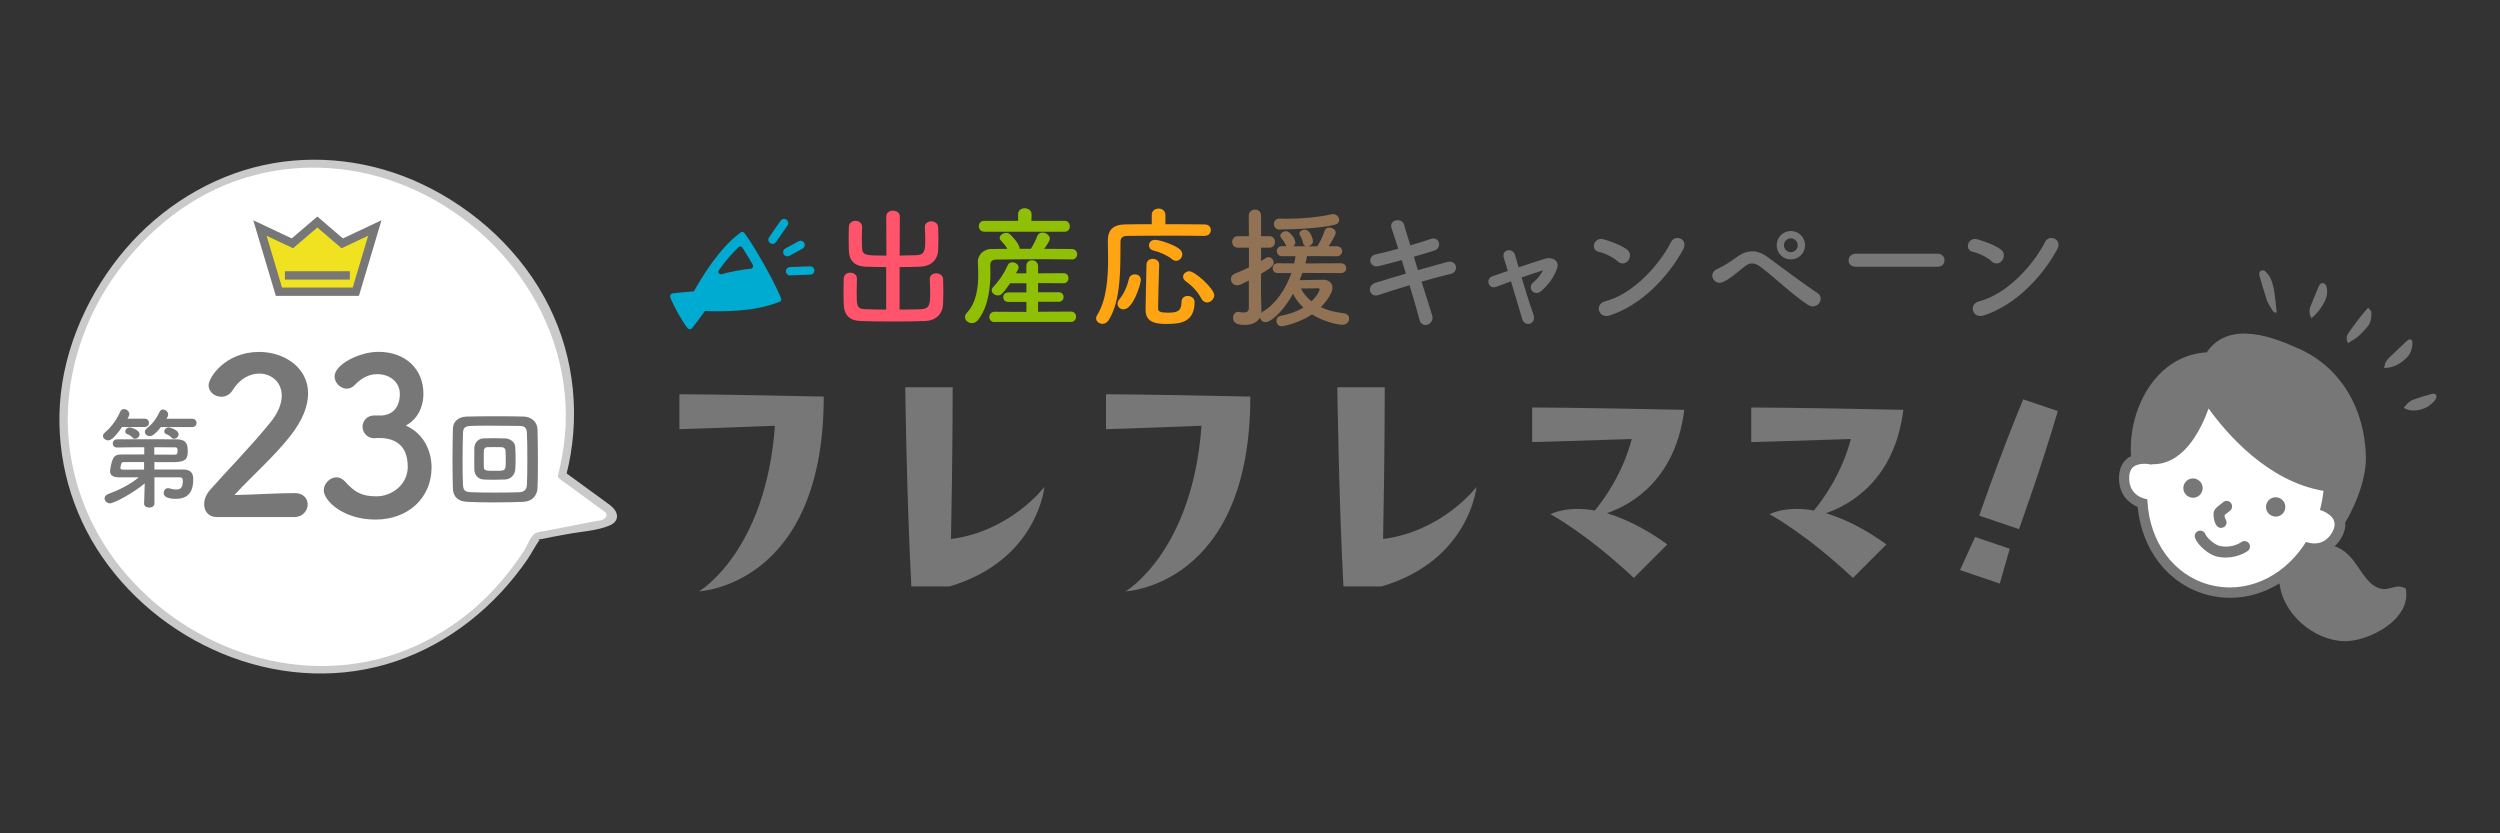<?xml version="1.0" encoding="UTF-8"?>
<svg id="_レイヤー_2" data-name="レイヤー 2" xmlns="http://www.w3.org/2000/svg" width="300" height="100" viewBox="0 0 300 100">
  <rect x="0" y="0" width="300" height="100" fill="#333333" stroke="none"/>
  <defs>
    <style>
      .cls-1, .cls-2 {
        fill: none;
      }

      .cls-3 {
        fill: #00abd2;
      }

      .cls-4 {
        fill: #f0e221;
      }

      .cls-5 {
        fill: #ff546c;
      }

      .cls-6 {
        fill: #ffa412;
      }

      .cls-7 {
        fill: #fff;
      }

      .cls-8 {
        fill: #927254;
      }

      .cls-9 {
        fill: #90c006;
      }

      .cls-10 {
        fill: #cacaca;
      }

      .cls-11, .cls-12 {
        fill: #777;
      }

      .cls-2 {
        stroke: #777;
        stroke-miterlimit: 10;
      }

      .cls-12 {
        fill-rule: evenodd;
      }
    </style>
  </defs>
  <g id="_画像" data-name="画像">
    <g>
      <g>
        <g>
          <g>
            <g>
              <path class="cls-5" d="M106.36,32.05c-.88,0-1.75-.02-2.5-.05-1.29-.05-1.97-.69-2-2.01,0-.42-.02-.9-.02-1.38s.02-.94,.02-1.37c.02-.5,.39-.74,.79-.74s.8,.25,.8,.71v.03c-.02,.46-.03,.96-.03,1.45,0,.33,.02,.66,.02,.93,.03,1.04,.33,1.05,2.93,1.05l-.02-4.7c0-.46,.41-.69,.8-.69,.42,0,.83,.24,.83,.69l-.02,4.7c.69-.02,1.38-.03,2.03-.05,.99-.03,1.04-.65,1.04-1.83,0-.52-.03-1.05-.05-1.51v-.03c0-.46,.38-.69,.77-.69s.82,.24,.83,.72c.02,.39,.03,.85,.03,1.31s-.02,.93-.03,1.37c-.05,1.35-.98,2-2.14,2.04-.79,.03-1.64,.05-2.49,.05v5.1c.98,0,1.92-.02,2.63-.05,.93-.05,1.04-.57,1.04-1.9,0-.6-.03-1.23-.05-1.68v-.03c0-.46,.38-.69,.77-.69s.82,.24,.83,.72c.02,.39,.03,.91,.03,1.43s-.02,1.05-.03,1.49c-.05,1.35-.98,2.04-2.14,2.08-1.09,.05-2.55,.06-3.98,.06s-2.83-.02-3.81-.06c-1.29-.05-1.97-.72-2-2.05,0-.42-.02-.96-.02-1.51s.02-1.07,.02-1.5c.02-.5,.39-.74,.79-.74s.8,.25,.8,.71v.03c-.02,.46-.03,1.05-.03,1.61,0,1.62,.02,1.98,.96,2.03,.71,.03,1.62,.05,2.58,.05v-5.1Z"/>
              <path class="cls-9" d="M128.62,31.13c-1.16-.02-2.33-.03-3.48-.03-1.98,0-3.9,.03-5.62,.05-.49,0-.69,.28-.69,.66,0,.22,.02,.52,.02,.85,0,1.56-.17,4.07-1.48,5.73-.22,.28-.5,.39-.75,.39-.43,0-.82-.33-.82-.74,0-.16,.08-.35,.24-.52,1.15-1.23,1.35-3.11,1.35-4.58,0-.58-.03-1.09-.05-1.46v-.06c0-.74,.58-1.53,1.65-1.54,.6,0,1.24-.02,1.89-.02-.22-.39-.5-.71-.79-1.02-.09-.09-.13-.2-.13-.3,0-.31,.41-.6,.8-.6,.13,0,.25,.03,.36,.11,.17,.11,1.23,1.21,1.23,1.75v.06h1.35c.31-.47,.6-1.07,.77-1.53,.13-.3,.36-.42,.63-.42,.43,0,.88,.33,.88,.74,0,.3-.52,.98-.69,1.21,1.12,0,2.23,.02,3.32,.02,.42,0,.65,.32,.65,.63s-.22,.63-.63,.63h-.02Zm-10.52-3.33c-.42,0-.64-.33-.64-.66s.22-.64,.64-.64h4.07v-.79c0-.49,.41-.72,.8-.72s.82,.25,.82,.72v.02l-.02,.77h3.98c.42,0,.63,.33,.63,.66s-.21,.65-.63,.65h-9.66Zm1.26,10.85c-.42,0-.64-.31-.64-.61,0-.31,.22-.63,.64-.63l3.81,.02v-1.2h-2.17c-.41,0-.61-.28-.61-.57s.2-.57,.61-.57h2.17v-1.1h-1.95c-.91,1.31-1.12,1.46-1.46,1.46-.38,0-.76-.28-.76-.61,0-.13,.05-.25,.17-.38,.75-.8,1.3-1.6,1.76-2.64,.11-.25,.33-.35,.55-.35,.36,0,.75,.27,.75,.61,0,.08-.02,.17-.06,.25-.08,.16-.17,.31-.25,.47h1.24v-.88c0-.46,.35-.69,.69-.69s.72,.24,.72,.69v.88l3.04-.02c.41,0,.61,.3,.61,.6,0,.31-.2,.61-.61,.61l-3.04-.02v1.1h2.49c.38,0,.57,.28,.57,.57s-.19,.57-.57,.57h-2.49v1.2l3.95-.02c.41,0,.61,.31,.61,.61,0,.31-.2,.63-.61,.63h-9.17Z"/>
              <path class="cls-6" d="M144.53,28.31c-.85-.02-2.49-.03-4.18-.03-2.06,0-4.2,.02-5.14,.03-.55,.02-.75,.28-.75,.72-.03,2.88,.13,6.92-1.42,9.39-.21,.31-.47,.44-.74,.44-.41,0-.77-.3-.77-.66,0-.11,.03-.22,.09-.33,1.16-1.81,1.35-4.44,1.35-6.8,0-.75-.02-1.48-.03-2.14v-.05c0-1.27,.61-1.92,2.05-1.95,.8-.02,1.97-.03,3.22-.03v-1.1c0-.52,.41-.77,.82-.77s.82,.25,.82,.77v1.1c1.89,0,3.73,.02,4.71,.03,.5,0,.74,.33,.74,.68s-.25,.69-.74,.69h-.02Zm-10.43,8.15c0-.17,.06-.36,.22-.55,.58-.69,.94-1.54,1.16-2.47,.08-.35,.39-.52,.71-.52,.36,0,.71,.22,.71,.68,0,.42-.9,3.52-2.08,3.52-.39,0-.72-.28-.72-.66Zm5.92,2.42c-1.73,0-2.55-.41-2.55-1.71s.08-3.56,.11-5.43c0-.46,.38-.68,.75-.68s.77,.24,.77,.66v.03c-.06,1.86-.11,3.89-.13,5.25,0,.38,.25,.52,1.13,.52,1.04,0,1.68-.09,1.68-1.27,0-.5,.36-.74,.74-.74,.41,0,.83,.27,.83,.72,0,2.53-1.83,2.64-3.35,2.64Zm.63-7.77c-.55-.46-1.48-.87-2.22-1.04-.38-.09-.55-.36-.55-.63,0-.33,.25-.66,.72-.66,.58,0,2.39,.61,2.99,1.15,.2,.17,.28,.39,.28,.6,0,.39-.33,.77-.74,.77-.16,0-.31-.05-.49-.19Zm4.19,5.18c-.25,0-.49-.13-.65-.42-.49-.9-1.08-1.53-1.92-2.14-.22-.16-.3-.33-.3-.52,0-.35,.35-.66,.75-.66,.68,0,2.99,2.09,2.99,2.88,0,.47-.46,.87-.88,.87Z"/>
              <path class="cls-8" d="M156.28,32.75c-.11,.3-.2,.58-.33,.87,.9-.02,2.6-.05,2.85-.05,.68,0,1.1,.42,1.1,.98,0,.16-.05,.35-.12,.52-.3,.65-.72,1.24-1.28,1.79,.74,.35,1.67,.61,2.8,.74,.39,.05,.6,.33,.6,.63,0,.36-.28,.74-.83,.74-.69,0-2.41-.47-3.63-1.24-1.49,.99-3.33,1.42-3.63,1.42-.42,0-.64-.33-.64-.65,0-.27,.16-.53,.5-.6,1.07-.19,1.98-.54,2.74-.99-.54-.5-.96-1.07-1.24-1.65-1.31,2.3-2.72,3.4-3.3,3.4-.36,0-.61-.25-.68-.55-.28,.53-.88,.88-1.79,.88s-1.43-.21-1.43-.85c0-.36,.22-.72,.61-.72,.05,0,.09,0,.14,.02,.14,.03,.33,.06,.5,.06,.33,0,.64-.11,.64-.52v-3.32c-.82,.42-1.1,.58-1.4,.58-.46,0-.75-.38-.75-.76,0-.25,.14-.5,.46-.64,.63-.27,1.18-.49,1.7-.74v-2.38h-1.32c-.46,0-.69-.35-.69-.69s.24-.69,.69-.69h1.32l-.02-2.45c0-.49,.38-.74,.76-.74s.72,.24,.72,.74v2.45h.98c.47,0,.69,.35,.69,.69s-.22,.69-.69,.69h-.98v1.6c.19-.11,.36-.22,.55-.35,.11-.08,.22-.11,.33-.11,.35,0,.63,.31,.63,.65,0,.36-.3,.64-1.51,1.34,0,1.04-.02,1.84-.02,2.08,0,.25,.05,1.68,.06,2.23,0,.13,0,.27-.02,.39,.05-.05,.11-.09,.17-.14,1.6-.94,2.79-2.77,3.45-4.64h-1.65c-.39,0-.6-.3-.6-.6,0-.28,.21-.58,.6-.58l1.98,.02c.06-.3,.13-.58,.17-.87h-1.64c-.41,0-.61-.3-.61-.6s.21-.6,.61-.6h.54s-.06-.08-.08-.13c-.21-.49-.35-.61-.52-.82-.09-.11-.13-.2-.13-.3,0-.3,.35-.55,.68-.55,.49,0,1.12,.94,1.12,1.31,0,.2-.1,.38-.24,.5h1.53c-.17-.03-.31-.16-.36-.39-.11-.52-.25-.71-.38-.93-.05-.08-.06-.14-.06-.2,0-.28,.35-.47,.66-.47,.66,0,.97,1.21,.97,1.37,0,.33-.28,.57-.58,.63h1.09c.35-.5,.69-1.27,.91-1.92,.08-.24,.3-.33,.52-.33,.38,0,.79,.25,.79,.6s-.77,1.51-.85,1.64h.96c.44,0,.66,.3,.66,.6s-.22,.6-.66,.6l-3.56-.02c-.05,.28-.11,.58-.19,.88l4.26-.02c.42,0,.64,.3,.64,.6,0,.28-.22,.58-.64,.58l-4.63-.02Zm-2.69-5.19c-.49,0-.72-.35-.72-.68s.22-.65,.69-.65h.03c.25,.02,.5,.02,.79,.02,1.75,0,3.82-.17,5.41-.54,.06-.02,.11-.02,.17-.02,.42,0,.74,.35,.74,.69,0,.27-.17,.52-.61,.61-2.11,.49-5.8,.55-6.5,.55Zm4.77,7.19c0-.14-.14-.16-.24-.16s-1.15,.03-2.01,.03c.28,.55,.69,1.09,1.27,1.54,.82-.79,.98-1.42,.98-1.42Z"/>
              <path class="cls-11" d="M170.14,32.42c1.27-.36,2.55-.72,3.51-.98,1.23-.31,1.43,1.2,.46,1.42-.9,.21-2.19,.55-3.52,.94,.5,1.59,.96,3.07,1.26,4,.19,.58-.14,1.01-.52,1.15s-.85,0-.99-.57c-.25-.98-.69-2.52-1.2-4.15-1.4,.42-2.77,.85-3.73,1.18-1.04,.35-1.51-1.12-.33-1.48,.91-.28,2.23-.69,3.63-1.1-.17-.55-.35-1.1-.5-1.62-.97,.27-1.93,.53-2.75,.72-1.13,.27-1.43-1.16-.39-1.4,.87-.19,1.79-.42,2.72-.68-.31-1.01-.61-1.87-.8-2.45-.36-1.07,1.24-1.32,1.49-.46,.16,.57,.44,1.46,.76,2.5,.9-.25,1.75-.53,2.49-.77,1.02-.33,1.35,1.1,.39,1.4-.71,.22-1.56,.49-2.46,.74l.49,1.6Z"/>
              <path class="cls-11" d="M185.14,32.45c-.64,.19-1.57,.5-2.55,.85,.47,1.59,1.04,3.38,1.42,4.42,.42,1.15-1.02,1.64-1.35,.54-.32-1.07-.85-2.88-1.34-4.5-.66,.24-1.28,.47-1.78,.66-.93,.35-1.32-.98-.44-1.27,.55-.19,1.16-.41,1.84-.64-.19-.61-.35-1.13-.47-1.53-.17-.52,.09-.87,.46-.94,.33-.08,.74,.11,.87,.54,.11,.36,.27,.88,.44,1.5,1.04-.35,2.12-.71,3.18-1.04,.79-.24,1.76,.19,1.43,1.16-.36,1.07-1.07,2-1.86,2.69-.9,.79-1.78-.36-.98-1.02,.44-.35,.88-.88,1.12-1.38l.02-.02Z"/>
              <path class="cls-11" d="M194.12,31.36c-.58-.54-1.59-.99-2.33-1.16-.94-.22-.55-1.81,.65-1.48,.83,.24,2.01,.66,2.77,1.2,.49,.35,.46,.94,.21,1.31-.25,.36-.8,.58-1.29,.14Zm-.97,6.5c-1.34,.42-1.84-1.37-.54-1.7,3.16-.8,6.34-4.06,7.93-7.14,.5-.97,2.12-.31,1.43,.93-1.95,3.54-5.21,6.76-8.83,7.91Z"/>
              <path class="cls-11" d="M216.98,36.6c-1.89-1.23-3.65-2.99-5.68-4.55-.74-.57-1.32-.57-1.92-.09-1.16,.93-1.92,1.59-2.64,1.89-1.07,.46-1.89-1.09-.61-1.6,.41-.17,1.37-.72,2.44-1.5,1.31-.91,2.49-.69,3.57,.11,1.26,.93,4.33,3.24,5.99,4.33,.46,.3,.42,.88,.16,1.21-.27,.33-.83,.52-1.3,.2Zm-2.08-5.47c-.94,0-1.7-.75-1.7-1.7s.75-1.71,1.7-1.71,1.71,.77,1.71,1.71-.77,1.7-1.71,1.7Zm0-2.53c-.46,0-.83,.38-.83,.83s.38,.83,.83,.83,.83-.38,.83-.83-.38-.83-.83-.83Z"/>
              <path class="cls-11" d="M222.66,32c-.57,0-.83-.38-.83-.75s.3-.8,.83-.8h9.88c.54,0,.8,.39,.8,.79s-.27,.77-.8,.77h-9.88Z"/>
              <path class="cls-11" d="M239,31.36c-.58-.54-1.59-.99-2.33-1.16-.94-.22-.55-1.81,.64-1.48,.83,.24,2.01,.66,2.77,1.2,.49,.35,.46,.94,.2,1.31-.25,.36-.8,.58-1.29,.14Zm-.97,6.5c-1.34,.42-1.84-1.37-.54-1.7,3.16-.8,6.34-4.06,7.93-7.14,.5-.97,2.12-.31,1.43,.93-1.95,3.54-5.21,6.76-8.82,7.91Z"/>
            </g>
            <g>
              <path class="cls-3" d="M80.44,35.69c.39,1.04,1.38,2.8,2.06,3.68,.14,.18,.42,.18,.56,0,.43-.56,1.27-1.66,1.53-2.05,1.67,.07,5.94,.17,9-1.13,.14-.06,.2-.21,.15-.35-.18-.47-.7-1.69-2.03-4.06-1.33-2.37-2.1-3.44-2.41-3.85-.09-.11-.26-.14-.38-.06-2.69,1.93-4.84,5.64-5.65,7.09-.47,.02-1.84,.17-2.54,.24-.23,.03-.37,.26-.29,.48Zm5.83-3.27c.88-1.24,1.68-2.12,2.36-2.76,.14-.13,.36-.1,.46,.06,.32,.49,.73,1.16,1.25,2.06,.01,.02,.02,.04,.02,.06,0,0,0,.02,0,.02,0,.04,0,.08,0,.13,0,0,0,0,0,.02-.03,.12-.12,.22-.26,.23-1.13,.12-2.31,.34-3.51,.66-.28,.07-.49-.23-.33-.46Z"/>
              <g>
                <path class="cls-3" d="M97.21,31.96l-2.42,.09c-.28,.01-.49,.24-.48,.52,.01,.28,.24,.49,.52,.48l2.42-.09c.08,0,.16-.03,.22-.06,.16-.09,.27-.26,.26-.46-.01-.28-.24-.49-.52-.48Z"/>
                <path class="cls-3" d="M92.95,29.2c.07-.04,.12-.09,.17-.15l1.38-1.99c.16-.23,.1-.54-.13-.7-.23-.16-.54-.1-.7,.13l-1.38,1.99c-.16,.23-.1,.54,.13,.7,.16,.11,.37,.12,.53,.03Z"/>
                <path class="cls-3" d="M95.83,28.95l-1.59,.87c-.24,.13-.33,.44-.2,.68s.44,.33,.68,.2l1.59-.87c.24-.13,.33-.44,.2-.68s-.44-.33-.68-.2Z"/>
              </g>
            </g>
          </g>
          <g>
            <path class="cls-11" d="M98.85,47.59c0,22.72-14.96,23.37-14.96,23.37,0,0,8.01-4.71,9.1-19.87-8.41,.33-11.46,.41-11.46,.41v-4.19s4.35,0,17.31,.28Z"/>
            <path class="cls-11" d="M125.33,58.42s-.81,8.82-11.38,11.95h-4.59c-.57-10.97-.73-23.9-.73-23.9h5.69s0,8.37-.2,18.21c7.19-.93,11.22-6.26,11.22-6.26Z"/>
            <path class="cls-11" d="M150.04,47.59c0,22.72-14.96,23.37-14.96,23.37,0,0,8.01-4.71,9.1-19.87-8.41,.33-11.46,.41-11.46,.41v-4.19s4.35,0,17.31,.28Z"/>
            <path class="cls-11" d="M177.18,58.42s-.81,8.82-11.38,11.95h-4.59c-.57-10.97-.73-23.9-.73-23.9h5.69s0,8.37-.2,18.21c7.19-.93,11.22-6.26,11.22-6.26Z"/>
            <path class="cls-11" d="M192.85,61.59c1.99,.61,4.43,1.71,7.23,3.74l-4.02,4.02c-5.77-5.41-10-7.64-10-7.64,0,0,1.87-1.06,5.32-.45,1.18-1.42,3.37-4.51,4.43-8.58-8.33,.28-11.95,.37-11.95,.37v-4.15s5.24,0,18.25,.28c-1.02,8.29-6.22,11.34-9.27,12.4Z"/>
            <path class="cls-11" d="M219.14,61.59c1.99,.61,4.43,1.71,7.23,3.74l-4.02,4.02c-5.77-5.41-10-7.64-10-7.64,0,0,1.87-1.06,5.32-.45,1.18-1.42,3.37-4.51,4.43-8.58-8.33,.28-11.95,.37-11.95,.37v-4.15s5.24,0,18.25,.28c-1.02,8.29-6.22,11.34-9.27,12.4Z"/>
            <g>
              <path class="cls-11" d="M242.29,63.5l-4.78-1.62s2.19-6.45,5.27-13.96l4.16,1.41c-1.97,6.71-4.66,14.17-4.66,14.17Z"/>
              <path class="cls-11" d="M239.98,70.03l-4.78-1.62,1.81-3.97,4.16,1.41-1.2,4.18Z"/>
            </g>
          </g>
        </g>
        <g>
          <path class="cls-7" d="M72.98,61.07l-5.53-4.04c3.03-11.56-1.21-23.83-11.88-31.42-13.91-10.12-31.97-7.18-41.95,6.84-10.12,13.91-7.18,31.97,6.84,41.95,13.91,10.12,31.97,7.18,41.95-6.84,.77-1.05,1.45-2.14,2.07-3.23l8.13-1.58c1.16-.23,1.33-.98,.37-1.67Z"/>
          <path class="cls-10" d="M73.28,60.67c-1.84-1.35-3.69-2.69-5.53-4.04l.2,.39c1.73-6.76,1.06-13.95-2.04-20.22-3.2-6.47-8.83-11.68-15.34-14.74-5.89-2.77-12.59-3.63-18.97-2.24s-12.27,5.07-16.56,10.09-7.4,11.69-7.85,18.56c-.43,6.49,1.38,13,5.07,18.36,7.65,11.11,22.24,16.9,35.22,12.53,6.52-2.2,11.97-6.64,15.84-12.28,.5-.73,.89-1.57,1.42-2.27,.04-.06-.29,.07-.08-.06,.09-.06,.27-.05,.38-.07,.98-.22,1.98-.38,2.96-.57,1.63-.32,3.61-.4,5.15-1.05,1.18-.5,1.12-1.54,.22-2.3-.42-.36-1.24,.28-.79,.66,.41,.35,.15,.75-.23,.94-.24,.12-.64,.12-.91,.18l-2.97,.58-2.97,.58c-.42,.08-.97,.1-1.34,.34-.51,.34-.94,1.54-1.3,2.09-.51,.78-1.06,1.55-1.63,2.29-1.04,1.35-2.18,2.61-3.42,3.78-2.31,2.16-4.94,3.94-7.81,5.26-12.05,5.52-26.23,1.36-34.76-8.43-4.13-4.73-6.66-10.73-7.06-17.01s1.52-12.9,5.11-18.25,8.74-9.82,14.94-12.04c5.83-2.08,12.22-2.13,18.11-.26,13.06,4.16,22.69,16.92,21.45,30.8-.15,1.62-.44,3.23-.84,4.8-.04,.17,.08,.3,.2,.39,1.84,1.35,3.69,2.69,5.53,4.04,.45,.33,1.11-.43,.6-.8Z"/>
        </g>
        <path class="cls-11" d="M14.67,51.22c-1.04,1.47-1.43,1.62-1.69,1.62-.33,0-.62-.25-.62-.53,0-.13,.06-.27,.22-.4,.85-.73,1.39-1.51,1.86-2.53,.09-.21,.26-.29,.44-.29,.3,0,.64,.26,.64,.6,0,.08-.01,.17-.06,.26-.05,.09-.11,.18-.16,.29h2.04c.35,0,.54,.25,.54,.5s-.18,.5-.54,.5h-2.67Zm3.86,6.05v3.14c.01,.33-.31,.5-.62,.5s-.62-.16-.62-.47v-.03l.08-2.41c-1.39,1.19-3.71,2.4-4.17,2.4-.38,0-.65-.3-.65-.6,0-.2,.12-.39,.42-.51,1.45-.55,2.57-1.11,3.69-2.01h-2.38c-.59,0-1.07-.17-1.07-.72,0-.05,0-.12,.01-.18,.27-1.75,.6-1.83,1.38-1.84,.59-.01,1.63-.01,2.71-.01v-.86c-1.26,0-2.51,.01-3.27,.03h-.01c-.33,0-.5-.24-.5-.48s.17-.5,.52-.5c.81-.01,2.23-.01,3.64-.01s2.8,0,3.54,.01c1.12,.01,1.3,.57,1.3,1.41,0,.77-.07,1.33-1.73,1.33-.48,0-1.34-.01-2.27-.01v.89h3.47c.81,.01,1.19,.35,1.19,1.17,0,.98-.22,2.35-2.08,2.35-1.43,0-1.46-.52-1.46-.72,0-.29,.2-.56,.52-.56,.05,0,.12,0,.18,.03,.21,.07,.52,.13,.81,.13,.46,0,.78-.14,.78-1.07,0-.3-.14-.39-.39-.39h-3Zm-1.24-1.82h-2.33c-.27,0-.36,.01-.42,.25-.03,.12-.07,.27-.09,.38,0,.03-.01,.04-.01,.07,0,.14,.13,.21,.31,.21,.57,0,1.51-.01,2.54-.01v-.89Zm-1.08-2.79c-.11,0-.21-.04-.29-.13-.2-.23-.4-.34-.64-.43-.17-.06-.25-.2-.25-.33,0-.23,.23-.48,.56-.48,.07,0,1.16,.26,1.16,.83,0,.29-.29,.53-.55,.53Zm3.11-1.43c-.86,1.11-1.24,1.11-1.34,1.11-.33,0-.6-.25-.6-.52,0-.13,.07-.27,.22-.4,.68-.55,1.09-1.04,1.56-2.01,.09-.2,.25-.27,.4-.27,.3,0,.62,.27,.62,.6,0,.12-.04,.26-.21,.51h3.08c.35,0,.54,.25,.54,.5s-.18,.5-.54,.5h-3.74Zm-.81,3.32c1,0,1.92,.01,2.37,.01,.33,0,.43-.06,.43-.42,0-.46-.12-.46-.43-.46-.55-.01-1.41-.01-2.37-.01v.87Zm2.38-1.89c-.1,0-.21-.04-.29-.13-.2-.23-.4-.34-.64-.43-.17-.06-.25-.2-.25-.33,0-.23,.23-.48,.56-.48,.06,0,1.16,.26,1.16,.83,0,.29-.29,.53-.55,.53Z"/>
        <path class="cls-11" d="M62.88,60.22c-1,.04-2.4,.07-3.74,.07-1.15,0-2.25-.03-3.06-.07-1.13-.05-1.69-.61-1.73-1.58-.03-.74-.05-2.11-.05-3.5s.03-2.85,.05-3.73c.03-.83,.65-1.38,1.63-1.42,.83-.03,2.25-.04,3.65-.04,1.25,0,2.49,.01,3.28,.04,.79,.04,1.56,.59,1.59,1.52,.03,.94,.05,2.5,.05,3.97,0,1.22-.01,2.38-.05,3.11-.05,.91-.68,1.58-1.62,1.62Zm.4-5.13c0-1.2-.01-2.41-.05-3.09-.04-.74-.29-.87-.93-.89-.98-.01-2.28-.03-3.45-.03-.96,0-1.84,.01-2.33,.03-.74,.03-.94,.22-.96,.89-.03,.68-.05,2.05-.05,3.39,0,1.09,.01,2.16,.05,2.79,.04,.74,.29,.86,1.09,.89,.74,.03,1.77,.04,2.8,.04s2.06-.01,2.8-.04c.73-.03,.95-.36,.98-.92,.04-.67,.05-1.86,.05-3.05Zm-2.66,2.45c-.37,.01-.83,.03-1.32,.03s-.94-.01-1.29-.03c-.62-.04-1.07-.53-1.09-1.19-.01-.38-.01-.83-.01-1.3s0-.92,.01-1.32c.03-.55,.4-1.08,1.07-1.12,.31-.01,.74-.03,1.17-.03,.55,0,1.09,.01,1.5,.03,.52,.03,1.15,.4,1.17,1.03,.03,.44,.04,1,.04,1.54,0,.42-.01,.82-.04,1.15-.05,.65-.52,1.17-1.21,1.21Zm.07-2.29c0-.43-.01-.87-.03-1.19-.01-.25-.22-.39-.44-.4-.22-.01-.56-.01-.9-.01s-.65,0-.86,.01c-.25,.01-.39,.21-.4,.42-.01,.29-.01,.66-.01,1.03s0,.72,.01,.99c.03,.39,.33,.4,1.38,.4,1.25,0,1.25-.01,1.25-1.25Z"/>
        <g>
          <path class="cls-11" d="M25.96,62.04c-.91,0-1.46-.68-1.46-1.53,0-.57,.23-1.2,.75-1.77,1.79-2.03,4.81-5.12,7.1-7.93,1.04-1.25,1.46-2.39,1.46-3.33,0-1.64-1.25-2.65-2.7-2.65-1.12,0-2.34,.6-3.2,2-.34,.55-.86,.78-1.35,.78-.78,0-1.53-.57-1.53-1.38,0-.91,1.98-4,6.06-4,3.02,0,5.88,1.87,5.88,4.97,0,1.48-.62,3.2-2.16,5.15-1.98,2.5-4.52,4.71-6.68,7.05,2.16-.03,5.1-.23,7.23-.23,1.07,0,1.56,.68,1.56,1.35,0,.75-.57,1.53-1.64,1.53h-9.31Z"/>
          <path class="cls-11" d="M45.64,49.87c1.59-.05,2.34-1.09,2.34-2.63,0-1.3-1.12-2.34-2.7-2.34-1.25,0-2.08,.65-2.76,1.35-.26,.26-.6,.39-.91,.39-.73,0-1.46-.68-1.46-1.46,0-1.46,2.99-2.96,5.25-2.96,3.3,0,5.41,2.11,5.41,5.02,0,1.77-.83,3.15-2.11,3.82,3.04,1.4,3.09,4.52,3.09,5.02,0,3.67-2.81,6.27-6.73,6.27s-6.21-2.29-6.21-3.51c0-.83,.75-1.56,1.53-1.56,.34,0,.7,.16,1.01,.49,1.17,1.3,2,1.79,3.8,1.79s3.74-1.38,3.74-3.54c0-2.65-1.59-3.46-3.43-3.46h-.23c-.16,0-.29,.03-.39,.03-.81,0-1.38-.7-1.38-1.38s.55-1.35,1.35-1.35h.78Z"/>
        </g>
        <polygon class="cls-4" points="33.47 35 31.19 27.36 35.09 29.2 38.08 26.64 41.07 29.2 44.98 27.36 42.7 35 33.47 35"/>
        <g>
          <polygon class="cls-2" points="33.47 35 31.19 27.36 35.09 29.2 38.08 26.64 41.07 29.2 44.98 27.36 42.7 35 33.47 35"/>
          <line class="cls-2" x1="41.98" y1="33.05" x2="34.19" y2="33.05"/>
        </g>
        <g>
          <path class="cls-11" d="M281.76,41.17c-.24-.43-.2-.88,.11-1.3,.73-.98,1.42-2.01,2.31-2.95,.15,.21,.37,.35,.38,.55,.03,.58-.03,1.21-.46,1.73-.36,.43-.73,.84-1.14,1.19-.37,.31-.79,.52-1.2,.78Z"/>
          <path class="cls-11" d="M286.09,44.17c.07-.28,.1-.51,.19-.7,.1-.2,.27-.4,.43-.56,.7-.68,1.41-1.35,2.13-2.02,.33-.3,.66-.18,.65,.23,0,.75-.22,1.39-.86,1.97-.81,.74-1.61,1.06-2.55,1.07Z"/>
          <path class="cls-11" d="M273.22,37.47c-.35,.17-.5-.19-.66-.44-.22-.34-.44-.7-.57-1.1-.3-.91-.56-1.84-.83-2.76-.07-.24-.09-.53,.09-.64,.15-.09,.39-.14,.51-.03,.27,.24,.55,.55,.71,.91,.21,.46,.35,1,.43,1.52,.14,.84,.21,1.7,.3,2.53Z"/>
          <path class="cls-11" d="M277.37,38.19c-.21-.44-.33-.88-.11-1.43,.32-.81,.67-1.62,1-2.42,.11-.25,.31-.41,.49-.37,.16,.03,.34,.16,.4,.33,.18,.58,.14,1.22-.19,1.88-.4,.8-.92,1.45-1.59,2.01Z"/>
          <path class="cls-11" d="M288.46,48.94c.4-.57,.77-.86,1.21-1.01,.73-.25,1.45-.48,2.18-.67,.18-.05,.43,.02,.5,.15,.06,.12,0,.41-.12,.57-.49,.64-1.14,1.03-1.85,1.19-.69,.16-1.33,.13-1.91-.22Z"/>
        </g>
        <g>
          <path class="cls-12" d="M288.66,70.6c-1.29-.64-1.84,.41-3.17-.02-2.15-.7-2.6-4.12-5.33-5.03,.28-.26,.55-.58,.79-.99,.43-.73,.53-1.36,.48-1.87,.26-.43,.5-.87,.71-1.3,1.16-2.33,1.81-4.72,1.77-6.54-.13-5.96-3.13-10.82-8.03-13-2.5-1.11-8.29-3.69-11.07,.43-4.92,.31-7.7,4.36-8.67,8.11-.39,1.5-.51,2.98-.41,4.34-.14,.07-.27,.15-.39,.24-.49,.36-1.06,1.07-1.06,2.41,0,2.03,1.24,3.02,2.24,3.46,.49,5.06,3.6,9.26,8.32,10.53,.93,.25,1.87,.37,2.79,.37,2.09,0,4.11-.62,5.91-1.73,.39,3.56,3.99,6.82,7.75,6.93,2.84,.08,8.2-2.58,7.39-6.36Z"/>
          <path class="cls-7" d="M280.08,62.45c-.3-.69-1.25-1.14-1.68-1.25,0-.01,0-.02,0-.03,.2-.76,.34-1.52,.42-2.27-6.74-1.12-11.72-7-13.79-9.88-.47,1.33-1.06,2.54-1.73,3.54-1.42,2.13-3.14,3.19-5.03,3.15h-.1s0,0,0,0c0,0,0,.02,0,.02,0,0,0,0,0,0v.03c-.41-.12-1.49-.23-2.12,.23-.37,.28-.55,.73-.55,1.4,0,2.19,1.99,2.5,2.18,2.52,0,0,0,0,0,0,0,0-.01,0-.01,0l.03,.32c.28,4.77,3.08,8.77,7.43,9.94,4.29,1.15,8.67-.83,11.31-4.71l-.05,.11,.15-.27c.06-.09,.12-.18,.18-.27,.31,.12,2.06,.7,3.11-1.1,.33-.57,.41-1.06,.22-1.49Z"/>
          <g>
            <path class="cls-11" d="M264.29,58.83c-.14,.63-.77,1.02-1.39,.87s-1.02-.77-.87-1.39,.77-1.02,1.39-.87,1.02,.77,.87,1.39Z"/>
            <path class="cls-11" d="M274.21,61.09c-.14,.63-.76,1.02-1.39,.87s-1.02-.77-.87-1.39,.77-1.02,1.39-.87,1.02,.77,.87,1.39Z"/>
            <path class="cls-11" d="M266.53,63.35c-.18,0-.36-.08-.49-.22-.36-.41-.45-1.23-.41-1.57,.05-.45,.43-.74,.8-1.02,.1-.08,.23-.18,.29-.23,.25-.26,.67-.27,.93-.02,.26,.25,.27,.67,.02,.93-.13,.13-.29,.26-.45,.37-.08,.06-.2,.15-.28,.22,.01,.16,.06,.38,.1,.46,.22,.27,.19,.67-.07,.91-.13,.11-.28,.16-.44,.16Zm.49-1.09s0,0,0,0c0,0,0,0,0,0Z"/>
            <path class="cls-11" d="M267.09,66.91c-.35,0-.69-.04-1.03-.11-.98-.22-2.24-1.27-2.64-2.2-.14-.33,0-.72,.34-.87,.33-.14,.72,0,.87,.34,.24,.55,1.14,1.3,1.73,1.44,.33,.08,1.51,.27,2.62-.47,.3-.2,.71-.12,.91,.18,.2,.3,.12,.71-.18,.91-.76,.5-1.68,.77-2.61,.77Z"/>
          </g>
        </g>
      </g>
      <rect class="cls-1" width="300" height="100"/>
    </g>
  </g>
</svg>
